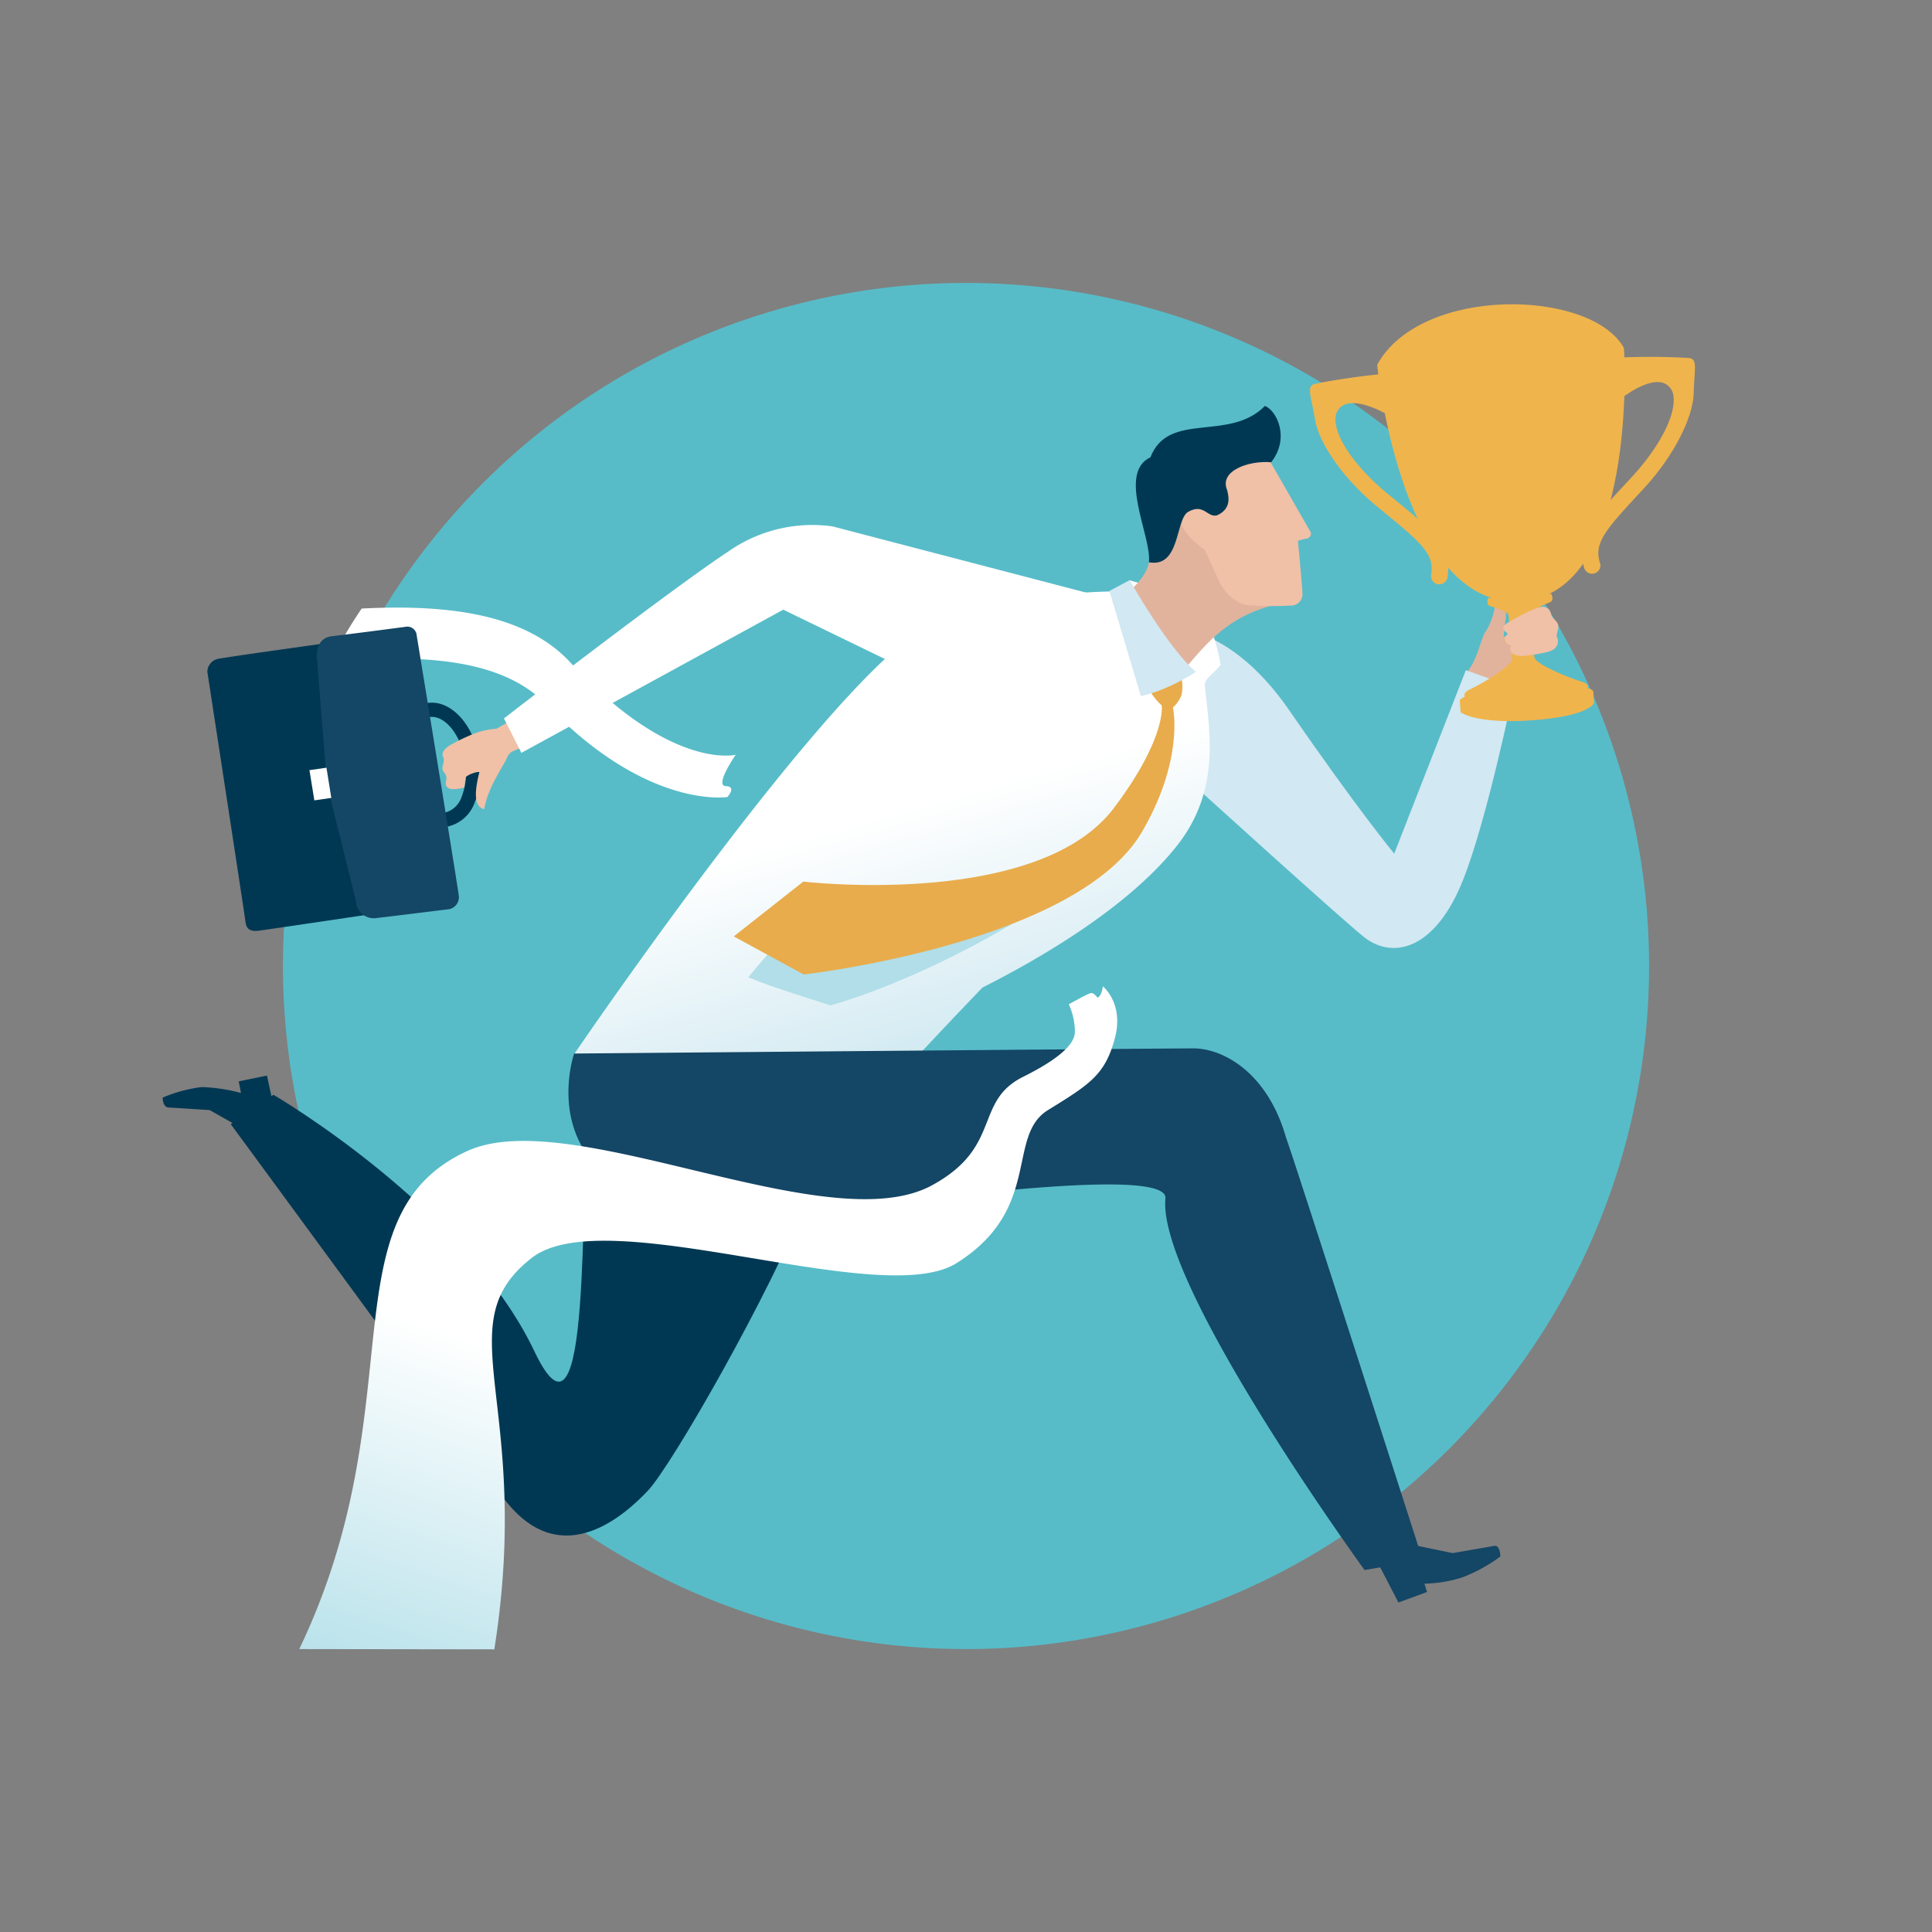 <svg xmlns="http://www.w3.org/2000/svg" xmlns:xlink="http://www.w3.org/1999/xlink" width="318" height="318" viewBox="0 0 318 318">
  <rect x="0" y="0" width="318" height="318" fill="#808080" stroke="none"/>
  <defs>
    <linearGradient id="linear-gradient" x1="0.812" y1="1.395" x2="0.478" y2="0.46" gradientUnits="objectBoundingBox">
      <stop offset="0" stop-color="#9fd2e3"/>
      <stop offset="1" stop-color="#fff"/>
    </linearGradient>
    <linearGradient id="linear-gradient-2" x1="0.117" y1="1.268" x2="0.395" y2="0.609" gradientUnits="objectBoundingBox">
      <stop offset="0" stop-color="#9ed7e3"/>
      <stop offset="1" stop-color="#fff"/>
    </linearGradient>
  </defs>
  <g id="_3_Illustration_23" data-name="3 Illustration 23" transform="translate(159 159)">
    <g id="Vrstva_1" data-name="Vrstva 1" transform="translate(-159 -159)">
      <g id="Groupe_76" data-name="Groupe 76" transform="translate(0)">
        <circle id="Ellipse_2" data-name="Ellipse 2" cx="112.43" cy="112.43" r="112.43" transform="translate(0 159) rotate(-45)" fill="#57bcc8"/>
        <g id="Groupe_75" data-name="Groupe 75" transform="translate(26.773 50.079)">
          <g id="Groupe_74" data-name="Groupe 74" transform="translate(0)">
            <path id="Tracé_322" data-name="Tracé 322" d="M461.071,128.062a28.833,28.833,0,0,1,1.738-3.86c1.288-1.62,2.112-5.687,2.691-6.107a11.488,11.488,0,0,0,1.564-4.951c.828.141,2.025,1.1,1.629,3.192-.093.486-.3,2.66-.3,2.66a8.705,8.705,0,0,0,1.646-.468c1-.563,1.452.548,1.813.722a1.312,1.312,0,0,1,.969,1c.065.371.006.7.224.96a1.047,1.047,0,0,1,.237.915,2.034,2.034,0,0,1-.792.938,24.2,24.2,0,0,1-3.189,2.612,22.767,22.767,0,0,0-2.429,1.672l-3,3.778Z" transform="translate(-247.681 -64.289)" fill="#e1b39d"/>
            <path id="Tracé_323" data-name="Tracé 323" d="M99.164,124.479c-7.3-7.879-19.808-9.6-34.333-8.86a71.112,71.112,0,0,0-5.13,8.791c15.294-1.4,28.378-.468,35.57,7.051,16.524,17.275,29.743,15.184,29.743,15.184s1.614-1.73-.267-1.8,1.647-5.159,1.647-5.159S115.73,142.352,99.164,124.479Z" transform="translate(-32.071 -65.534)" fill="#fff"/>
            <path id="Tracé_324" data-name="Tracé 324" d="M90.265,169.734c-3.567,0-6.91-3.907-7.772-9.088a13.353,13.353,0,0,1,.7-7.3,6.141,6.141,0,0,1,4.5-4.013,4.968,4.968,0,0,1,.812-.068c3.568,0,6.909,3.908,7.772,9.088a13.35,13.35,0,0,1-.7,7.3,6.14,6.14,0,0,1-4.5,4.013,4.871,4.871,0,0,1-.813.068ZM88.5,151.607a2.7,2.7,0,0,0-.428.035,3.916,3.916,0,0,0-2.729,2.618,10.993,10.993,0,0,0-.541,6c.666,4,3.064,7.128,5.459,7.128a2.647,2.647,0,0,0,.428-.035,3.911,3.911,0,0,0,2.729-2.617,10.994,10.994,0,0,0,.541-6c-.666-4-3.064-7.129-5.459-7.129Z" transform="translate(-44.201 -83.69)" fill="#003853"/>
            <g id="Groupe_69" data-name="Groupe 69" transform="translate(0 126.959)">
              <path id="Tracé_325" data-name="Tracé 325" d="M119.328,305.421c-28.837,1.761-5.871-7.281-36.165-13.609-1.65,12.327.652,59.369-8.959,39.149-11.313-23.8-42.961-42.237-42.961-42.237l-7.024,4.84s40.86,55.557,44.036,60.323c8.208,12.312,17.979,7.035,24.624,0C96.785,349.752,113.008,321.446,119.328,305.421Z" transform="translate(-13.01 -285.567)" fill="#003853"/>
              <path id="Tracé_326" data-name="Tracé 326" d="M17.989,285.664l-.825-3.762-4.644.947.366,1.916a28.276,28.276,0,0,0-6.445-.974A23.7,23.7,0,0,0,0,285.526s-.031,1.665,1.089,1.642c.314,0,6.656.416,6.656.416l6.32,3.579Z" transform="translate(0 -281.902)" fill="#003853"/>
            </g>
            <path id="Tracé_327" data-name="Tracé 327" d="M353.824,122.692s10.736-2.4,21.768,13.616,17.188,23.468,17.188,23.468l11.793-30.2,7.95,2.862s-4.331,21.329-8.377,31.582c-4.511,11.436-11.421,13.242-16.227,9.575-2.959-2.258-28.333-25.277-28.333-25.277Z" transform="translate(-190.07 -69.349)" fill="#d2e8f2"/>
            <path id="Tracé_328" data-name="Tracé 328" d="M240.522,253.381s4.333-11.908,13.173-15.733c9.6-4.157,16.612-16.4,16.612-16.4A81.53,81.53,0,0,1,253.789,236.4c-9.615,6.425-17.053,17.691-17.053,17.691Z" transform="translate(-127.171 -122.359)" fill="#b1dee8"/>
            <path id="Tracé_329" data-name="Tracé 329" d="M250.2,123.056c-.1-1.039,1.3-1.8,2.607-3.362a30.973,30.973,0,0,0-1.366-5.327c-.816-.861-.931-4.159-.931-4.159a114.148,114.148,0,0,0-12.685-4.467,12.225,12.225,0,0,1-.759,2.754c-.293.091-1.916-.918-1.916-.918a95.331,95.331,0,0,0-28.138,4.732c-13.859,2.722-60.569,71.368-60.569,71.368l51.433,5.86s6.537-7.2,15.737-16.763c9.5-4.792,23.893-13.155,31.916-23.22C252.978,140.216,250.919,130.329,250.2,123.056Z" transform="translate(-78.669 -60.312)" fill="url(#linear-gradient)"/>
            <path id="Tracé_330" data-name="Tracé 330" d="M264.08,210.482c-22.894,16.509-42.287,21.492-42.287,21.492s-5.6-1.793-8.373-2.718c-2.517-.84-5.121-1.9-5.121-1.9s5.9-7.263,8.321-9a16.256,16.256,0,0,1,5.739-2.326l9.265-2.421S253.732,212.9,264.08,210.482Z" transform="translate(-111.895 -116.577)" fill="#b1dee8"/>
            <path id="Tracé_331" data-name="Tracé 331" d="M276.6,139.008a6.565,6.565,0,0,1,.221,3.479,5.015,5.015,0,0,1-1.417,2.055s1.917,8.434-5.076,20.446c-10.737,18.444-55.694,23.508-55.694,23.508l-11.512-6.264,11.446-9.025s38.59,4.555,51.147-12.146c8.681-11.539,7.842-16.844,7.842-16.844a9.724,9.724,0,0,1-2.2-2.907A12.687,12.687,0,0,0,276.6,139.008Z" transform="translate(-109.115 -78.182)" fill="#e8ac4c"/>
            <path id="Tracé_332" data-name="Tracé 332" d="M343.813,91.223s3.066-2.4,3.3-5.211,5.58-10.57,5.58-10.57,5.579,8.889,6.452,12.148a5.518,5.518,0,0,0,4.616,4.292c3.045.143,4.436.4,5.748,1.232-8.962,1.685-12.651,6.381-16.365,10.691C348.682,104.316,343.813,91.223,343.813,91.223Z" transform="translate(-184.692 -44.035)" fill="#e1b39d"/>
            <path id="Tracé_333" data-name="Tracé 333" d="M380.184,83.468a60.785,60.785,0,0,1-7.061-.032c-3.357-.374-4.923-3.913-4.923-3.913l-2.381-5.209a20.468,20.468,0,0,1-2.265-1.892c-1.358-1.319-3.123-4.476-.546-5.451,3.806-1.447,2.541-9.007,2.541-9.007l5.25-1.429,5.241,2.274,7.268,12.681a.89.89,0,0,1-.842.979,11.13,11.13,0,0,0-1.3.347s.73,7.892.737,8.683A1.866,1.866,0,0,1,380.184,83.468Z" transform="translate(-194.295 -33.879)" fill="#f0c0a7"/>
            <path id="Tracé_334" data-name="Tracé 334" d="M296.658,354.115c-.287.063-6.812,1.186-6.812,1.186l-5.668-1.172s-20.561-64.068-21.757-67.231c-2.992-10.513-10.172-14.671-15.286-14.671-3.429,0-101.882.848-101.882.848s-11.175,32.059,43.452,25.669c13.605-1.59,54.395-7.245,53.87-1.816-1.373,14.193,32.78,61.166,32.78,61.166l2.57-.449,3,5.784,4.7-1.723-.417-1.374a22.125,22.125,0,0,0,6.123-.994,26.039,26.039,0,0,0,6.373-3.481S297.677,353.894,296.658,354.115Z" transform="translate(-77.522 -149.746)" fill="#144665"/>
            <path id="Tracé_335" data-name="Tracé 335" d="M340.027,105.693l-3.332,1.785,5.178,17.287s3.747-.583,9.059-3.967C346.3,116.83,340.027,105.693,340.027,105.693Z" transform="translate(-180.868 -60.286)" fill="#d2e8f2"/>
            <g id="Groupe_71" data-name="Groupe 71" transform="translate(7.356 53.076)">
              <path id="Tracé_336" data-name="Tracé 336" d="M113.732,158.278l-2.717,1.208a2.082,2.082,0,0,0-.844.914c-.5,1.388-3.131,4.754-3.793,8.587-1.518-.36-1.759-2.321-.788-6.121a2.421,2.421,0,0,0-.947.167,3.785,3.785,0,0,0-1.318.668c-.165,1.232-.22,1.7-.22,1.7a6.591,6.591,0,0,1-1.684.282c-.548.052-1.616-.117-1.318-1.354.277-1.1-.525-1.375-.6-1.964s.429-1.316.134-1.919c-.411-.846.362-1.5,1.126-2a34.257,34.257,0,0,1,4.015-1.927,13,13,0,0,1,3.64-.782l4.135-2.4Z" transform="translate(-60.808 -138.95)" fill="#f0c0a7"/>
              <g id="Groupe_70" data-name="Groupe 70">
                <path id="Tracé_337" data-name="Tracé 337" d="M24.356,175.223c-.835.093-2,.139-2.182-1.438-.144-1.225-6.28-41.173-6.28-41.173a2.213,2.213,0,0,1,1.97-2.167c2.032-.389,18.969-2.734,18.969-2.734L36.439,151.2l7.131,21.193S25.191,175.131,24.356,175.223Z" transform="translate(-15.894 -125.189)" fill="#003853"/>
                <path id="Tracé_338" data-name="Tracé 338" d="M76.351,168.788c-2.857.342-8.809,1.1-11.53,1.4a2.959,2.959,0,0,1-3.566-2.851L56.5,148.229l-1.63-20.584s-.525-3.486,2.449-3.819c2.262-.254,8.993-1.135,12.092-1.544a1.547,1.547,0,0,1,1.86,1.409c1.285,7.846,6.8,41.562,6.909,42.739A2,2,0,0,1,76.351,168.788Z" transform="translate(-36.813 -122.263)" fill="#144665"/>
                <path id="Tracé_339" data-name="Tracé 339" d="M53.008,177.782l-.805-4.973,2.8-.4.8,4.97Z" transform="translate(-35.398 -149.201)" fill="#fff"/>
              </g>
            </g>
            <g id="Groupe_72" data-name="Groupe 72" transform="translate(56.176 36.313)">
              <path id="Tracé_340" data-name="Tracé 340" d="M218.088,97.424,175.444,86.289a24.1,24.1,0,0,0-17.177,4.169C148.944,96.584,121.38,117.9,121.38,117.9l2.867,5.667L167.352,100l33.027,16.025s10.3,2.986,16.873-4.56C222.549,105.371,218.088,97.424,218.088,97.424Z" transform="translate(-121.38 -86.043)" fill="#fff"/>
            </g>
            <path id="Tracé_341" data-name="Tracé 341" d="M348.5,52.2c3.007-7.717,12.915-2.447,18.857-8.464,1.984.807,4.131,5.32,1.022,9.273-3.73-.315-8.569,1.425-7.26,4.549.25,1,.814,3.093-1.655,4.191-1.624.42-2.152-2.083-4.81-.541-2.052,1.364-1.246,9.223-6.407,8.266C348.8,65.426,342.974,54.8,348.5,52.2Z" transform="translate(-185.922 -27.005)" fill="#003853"/>
            <g id="Groupe_73" data-name="Groupe 73" transform="translate(188.843)">
              <path id="Tracé_342" data-name="Tracé 342" d="M482.374,126.054s.4-.66-1.024-1.068-7.673-2.79-7.759-4.051-.143-2.064-.143-2.064,1.019-.591.981-1.125-1.158-1.012-1.158-1.012-.035-2.357-.075-2.925,2.154-1.577,2.956-1.886.219-1.407.219-1.407l-5.984.414-.443.031-3.969.274s-.423,1.171.41,1.363,2.915.927,2.955,1.493.327,2.908.327,2.908-1.047.625-1.009,1.162,1.125.979,1.125.979.055.806.143,2.065-5.544,4.447-6.9,5.047-.864,1.2-.864,1.2-.861.375-.839.691.129,1.89.129,1.89,2.516,2,11.879,1.317,10.094-2.835,10.094-2.835-.108-1.576-.129-1.891S482.374,126.054,482.374,126.054Z" transform="translate(-436.66 -62.877)" fill="#f0b44c"/>
              <path id="Tracé_343" data-name="Tracé 343" d="M431.928,17.541c7.14-13.042,35.08-12.524,40.6-2.8.143.551,2.334,40.406-16.944,41.736S432.007,18.677,431.928,17.541Z" transform="translate(-420.869 -7.581)" fill="#f0b44c"/>
              <path id="Tracé_344" data-name="Tracé 344" d="M506.474,61.992a1.364,1.364,0,0,1-1.392-.951c-1.536-4.859,1.292-7.909,6.928-13.988l.865-.933c4.481-4.846,7.2-10.006,6.92-13.146a2.677,2.677,0,0,0-1.018-2.025c-2.334-1.772-7.008,1.59-8.46,2.907a1.366,1.366,0,0,1-1.928-.094c-.506-.557-1.294-6.543-.737-7.05.3-.27,8.339-.639,14.629-.23,1.525.1.928,1.8.821,5.784-.105,3.945-3.168,10.239-8.225,15.706l-.865.933c-5.612,6.055-7.337,8.121-6.33,11.314a1.361,1.361,0,0,1-.891,1.71A1.335,1.335,0,0,1,506.474,61.992Z" transform="translate(-459.944 -17.637)" fill="#f0b44c"/>
              <path id="Tracé_345" data-name="Tracé 345" d="M429.415,66.753a1.366,1.366,0,0,0,1.248-1.134c.853-5.023-2.368-7.655-8.786-12.9l-.983-.8c-5.105-4.185-8.505-8.922-8.663-12.07a2.673,2.673,0,0,1,.73-2.145c2.069-2.077,7.161.611,8.779,1.716a1.366,1.366,0,0,0,1.9-.358c.424-.622.382-6.66-.238-7.085-.334-.227-8.348.514-14.524,1.784-1.5.307-.672,1.905-.017,5.842.647,3.892,4.546,9.706,10.305,14.425l.986.808c6.391,5.225,8.384,7.033,7.825,10.335a1.362,1.362,0,0,0,1.118,1.572A1.3,1.3,0,0,0,429.415,66.753Z" transform="translate(-408.033 -20.661)" fill="#f0b44c"/>
            </g>
            <path id="Tracé_346" data-name="Tracé 346" d="M477.848,117.625s-.859.38-1.009.9c-.169.566.722,1.049.722,1.049s-.582.55-.517,1.039c.1.7,1.057.981,1.057.981a1.029,1.029,0,0,0,0,1.05c.536.724,2.042.626,2.042.626s4.33-.443,5.031-1.153a1.577,1.577,0,0,0,.451-1.987c-.178-.444.391-1.369.213-1.97s-.748-.958-1-1.338-.139-1.4-1.34-1.639S477.848,117.625,477.848,117.625Z" transform="translate(-256.141 -65.378)" fill="#f0c0a7"/>
            <path id="Tracé_347" data-name="Tracé 347" d="M48.585,359.245c19.276-40.221,4.136-71.2,27.646-81.972,17.046-7.815,59.347,14.944,76.47,5.653,11.678-6.337,6.833-13.8,15.048-17.882,7.761-3.853,8.5-6.253,8.5-7.426a11,11,0,0,0-1-4.5s2.907-1.634,3.493-1.8c.6-.261,1.078.647,1.3.7.664-.427.813-1.852.813-1.852s3.47,2.767,2,8.43c-1.6,6.157-4.169,7.687-11.049,11.944-6.9,4.27-.885,16.31-15.045,25.187-12.478,7.822-57.658-10.344-69.871-.892-14.381,11.127.21,23.766-6.2,64.455Z" transform="translate(-26.099 -137.894)" fill="url(#linear-gradient-2)"/>
          </g>
        </g>
      </g>
    </g>
  </g>
</svg>
